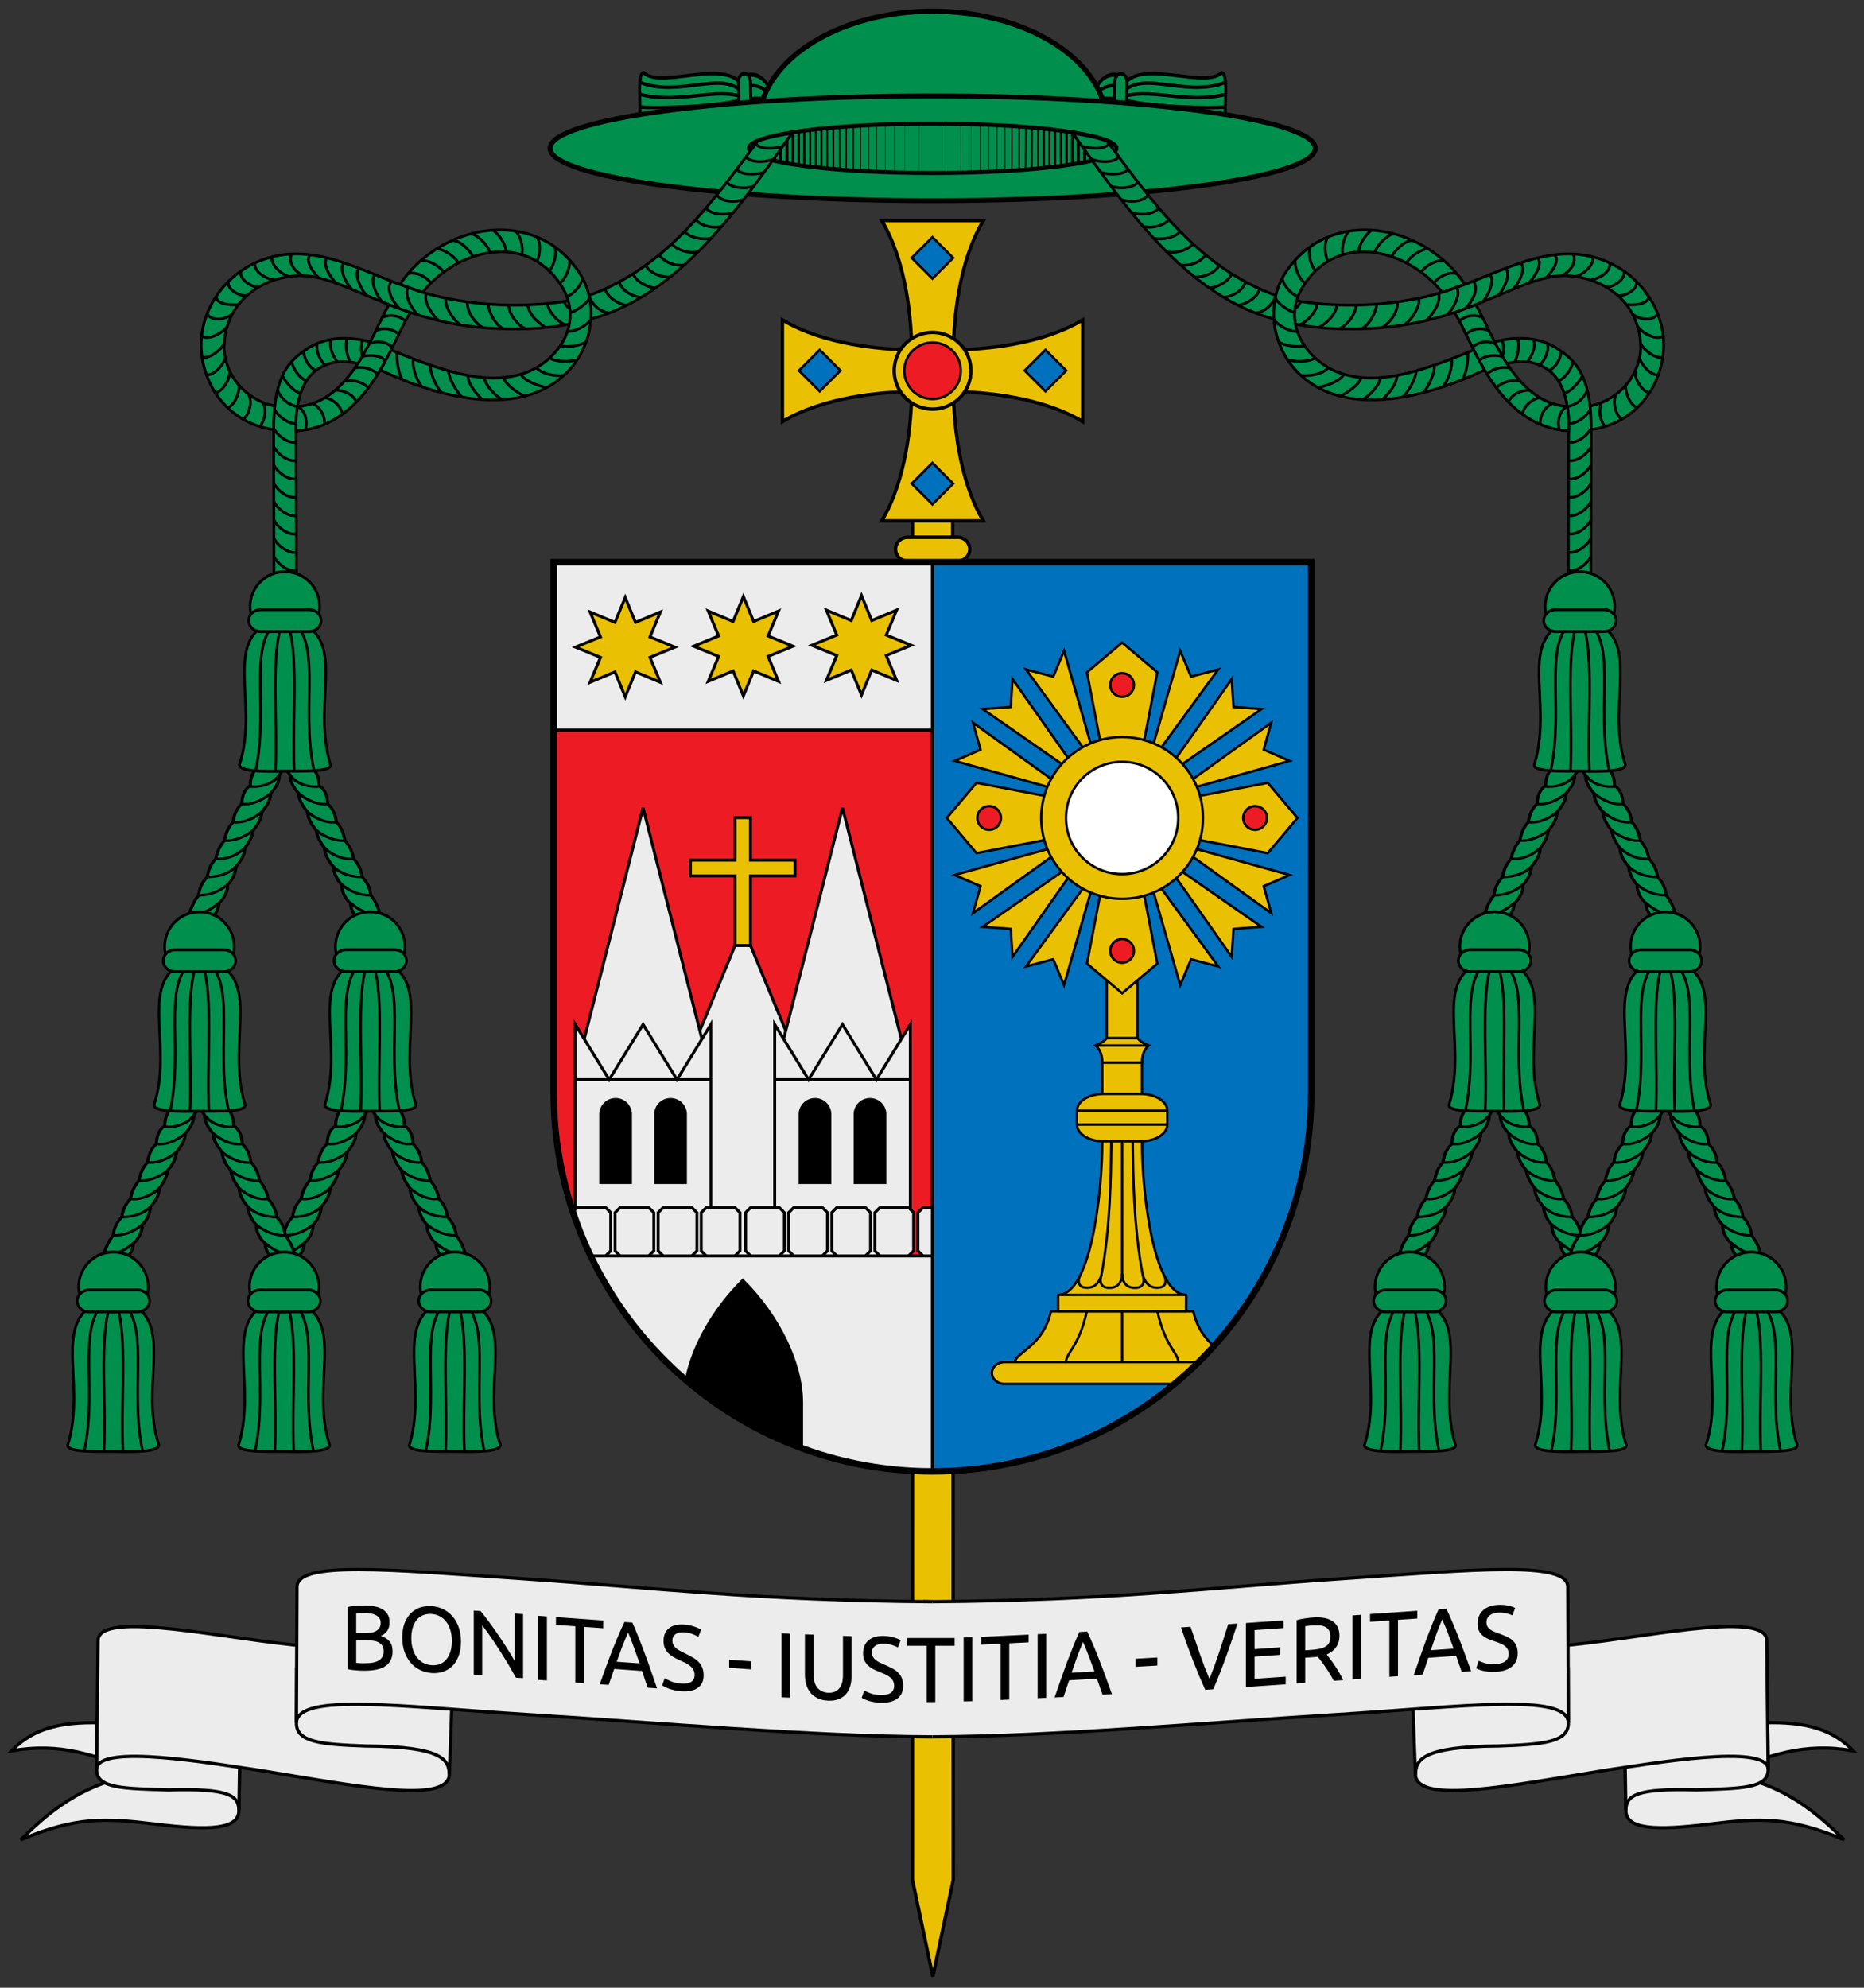 <svg xmlns="http://www.w3.org/2000/svg" xmlns:xlink="http://www.w3.org/1999/xlink" xml:space="preserve" width="1150.3" height="1226.5" version="1.0"><rect width="100%" height="100%" fill="#333333" stroke="none"/><path fill="#eac102" stroke="#000" stroke-linecap="round" stroke-linejoin="bevel" stroke-width="2.1" d="m588.009 575.12-24.843-.005-.08 584.84 12.583 59.654 12.6-59.65z"/><path fill="#eac102" fill-rule="evenodd" stroke="#000" stroke-linecap="round" stroke-linejoin="bevel" stroke-width="2.1" d="m563.134 279.096-.014 92.055 24.823.004.014-92.055z" class="fil1 str1"/><path fill="#eac102" stroke="#000" stroke-linecap="square" stroke-linejoin="round" stroke-width="2.1" d="M563.134 331.546h24.823c4.066 0 7.34 3.274 7.34 7.34s-3.274 7.34-7.34 7.34h-24.823c-4.066 0-7.34-3.274-7.34-7.34s3.274-7.34 7.34-7.34z"/><path fill="#eac102" stroke="#000" stroke-width="2.1" d="M544.134 136.136c15.266 25.434 18.269 60.885 18.469 79.75-18.865-.2-54.316-3.202-79.75-18.469v62.719c25.434-15.266 60.885-18.269 79.75-18.469-.2 18.865-3.202 54.316-18.469 79.75h62.719c-15.266-25.434-18.269-60.885-18.469-79.75 18.865.2 54.316 3.202 79.75 18.469v-62.719c-25.434 15.266-60.885 18.269-79.75 18.469.2-18.865 3.202-54.316 18.469-79.75z"/><path fill="#eac102" stroke="#000" stroke-linecap="square" stroke-linejoin="round" stroke-width="2.1" d="M559.989 331.55h31.108c4.066 0 7.34 3.274 7.34 7.34s-3.274 7.34-7.34 7.34h-31.108c-4.066 0-7.34-3.274-7.34-7.34s3.274-7.34 7.34-7.34z"/><path fill="#eac102" stroke="#000" stroke-dashoffset="8.5" stroke-linecap="round" stroke-width="2.1" d="M599.159 228.78a23.666 23.666 0 0 1-23.666 23.666 23.666 23.666 0 0 1-23.666-23.666 23.666 23.666 0 0 1 23.666-23.666 23.666 23.666 0 0 1 23.666 23.666z"/><g fill="#0071bc" stroke="#000" stroke-dashoffset="8.5" stroke-linecap="round" stroke-width="1.5"><path d="m588.199 159.124-12.795 12.795-12.795-12.795 12.795-12.795zM645.149 241.47l-12.795-12.795 12.795-12.795 12.795 12.795zM505.839 241.47l12.795-12.795-12.795-12.795-12.795 12.795zM588.199 298.41l-12.795-12.795-12.795 12.795 12.795 12.795z"/></g><path fill="#ed1c24" stroke="#000" stroke-dashoffset="8.5" stroke-linecap="round" stroke-width="1.5" d="M592.919 228.78a17.424 17.424 0 0 1-17.424 17.424 17.424 17.424 0 0 1-17.424-17.424 17.424 17.424 0 0 1 17.424-17.424 17.424 17.424 0 0 1 17.424 17.424z"/><path fill="#0071bc" d="M341.694 674.161c0 129.09 104.65 233.74 233.74 233.74s233.74-104.65 233.74-233.74v-327.28h-467.48z" class="fil3 str11"/><path fill="#ed1c24" d="M341.694 674.161c0 129.09 104.65 233.74 233.74 233.74v-561.02h-233.74z" class="fil3 str11"/><path fill="#ececec" d="M341.694 346.891h233.78v103.71h-233.78zM575.472 907.909l-.034-162.83h-5.81l-3.162 3.17v23.574l3.151 3.16h-8.964l3.151-3.16v-23.574l-2.042-2.048V632.12l-5.527 8.998-36.319-142.63-35.022 137.54-21.742-52.629h-9.535l-21.742 52.63-35.022-137.54-36.32 142.63-5.526-9V746.2l-1.504 1.51c20.427 57.48 50.724 90.7 89.302 118.95 35.049 25.662 85.384 42 132.67 41.248z"/><path stroke="#000" stroke-dashoffset="8.5" stroke-linecap="round" stroke-width="1.8" d="M536.882 678.439a9.166 9.166 0 0 1 9.186 9.186v42.077h-18.372v-42.077a9.166 9.166 0 0 1 9.186-9.186z"/><g fill="none" stroke="#000" stroke-width="1.8"><path d="m534.052 774.999 3.161-3.17v-23.574l-3.161-3.17h-17.605l-3.161 3.17v23.574l3.161 3.17"/><path d="M478.072 745.089v-112.97l20.923 34.068 20.923-34.068 20.923 34.068 20.923-34.068v114.08M364.502 774.989h210.94"/><path d="m507.462 774.999 3.161-3.17v-23.574l-3.161-3.17h-17.605l-3.161 3.17v23.574l3.161 3.17M560.642 774.999l3.161-3.17v-23.574l-3.161-3.17h-17.605l-3.161 3.17v23.574l3.161 3.17M575.442 745.079h-5.811l-3.161 3.17v23.574l3.161 3.17M480.882 774.999l3.161-3.17v-23.574l-3.161-3.17h-17.605l-3.161 3.17v23.574l3.161 3.17"/></g><path stroke="#000" stroke-dashoffset="8.5" stroke-linecap="round" stroke-width="1.8" d="M502.962 678.439a9.166 9.166 0 0 0-9.186 9.186v42.077h18.372v-42.077a9.166 9.166 0 0 0-9.186-9.186z"/><g fill="none" stroke="#000" stroke-width="1.8"><path d="m483.602 641.119 36.319-142.63 36.319 142.63M458.382 583.399h4.768l21.742 52.629M478.072 666.189h83.691"/></g><path stroke="#000" stroke-dashoffset="8.5" stroke-linecap="round" stroke-width="1.8" d="M379.892 678.439a9.166 9.166 0 0 0-9.186 9.186v42.077h18.372v-42.077a9.166 9.166 0 0 0-9.186-9.186z"/><g fill="none" stroke="#000" stroke-width="1.8"><path d="m382.712 774.999-3.161-3.17v-23.574l3.161-3.17h17.605l3.161 3.17v23.574l-3.161 3.17"/><path d="M438.702 745.089v-112.97l-20.923 34.068-20.923-34.068-20.923 34.068-20.923-34.068v114.08"/><path d="m409.302 774.999-3.161-3.17v-23.574l3.161-3.17h17.605l3.161 3.17v23.574l-3.161 3.17M352.962 748.249l3.161-3.17h17.605l3.162 3.17v23.574l-3.162 3.17M435.892 774.999l-3.161-3.17v-23.574l3.161-3.17h17.605l3.161 3.17v23.574l-3.161 3.17"/></g><path stroke="#000" stroke-dashoffset="8.5" stroke-linecap="round" stroke-width="1.8" d="M413.812 678.439a9.166 9.166 0 0 1 9.186 9.186v42.077h-18.372v-42.077a9.166 9.166 0 0 1 9.186-9.186z"/><g fill="none" stroke="#000" stroke-width="1.8"><path d="m433.172 641.119-36.319-142.63-36.319 142.63"/><path d="M458.382 583.399h-4.768l-21.742 52.629M438.702 666.189h-83.691"/></g><path stroke="#000" d="M495.092 893.729v-28.313c0-23.85-13.841-53.24-36.706-75.907-18.632 18.472-31.229 41.188-35.27 61.952 27.149 22.998 49.966 33.77 71.976 42.268z"/><g fill="#eac102" stroke="#000" stroke-dashoffset="8.5" stroke-linecap="round" stroke-width="1.8"><path d="M453.62 504.55v26.213h-27.506v9.697h27.506v42.936h9.535V540.46h27.504v-9.697h-27.504V504.55zM458.742 368.087l6.327 15.384 15.352-6.404-6.404 15.352 15.384 6.327-15.384 6.327 6.404 15.352-15.352-6.404-6.327 15.384-6.327-15.384-15.352 6.404 6.404-15.352-15.384-6.327 15.384-6.327-6.404-15.352 15.352 6.404zM531.642 367.509l6.327 15.384 15.352-6.404-6.404 15.352 15.384 6.327-15.384 6.327 6.404 15.352-15.352-6.404-6.327 15.384-6.327-15.384-15.352 6.404 6.404-15.352-15.384-6.327 15.384-6.327-6.404-15.352 15.352 6.404zM385.837 368.664l6.327 15.384 15.352-6.404-6.404 15.352 15.384 6.327-15.384 6.327 6.404 15.352-15.352-6.404-6.327 15.384-6.327-15.384-15.352 6.404 6.404-15.352-15.384-6.327 15.384-6.327-6.404-15.352 15.352 6.404z"/></g><g stroke="#000" stroke-width="1.5"><g stroke-width=".256"><g fill="#eac102"><path stroke-linecap="round" stroke-linejoin="round" stroke-width="1.498" d="M680.22 652.372v99.758h24.509v-99.758zM683.028 580.464v71.446h18.891v-71.446z" color="#000"/><path stroke-width="1.498" d="M704.729 655.707c-.072-5.57 2.187-8.952 4.134-10.623-2.467-.842-5.533-2.606-6.943-4.564h-18.891c-1.41 1.958-4.476 3.722-6.944 4.564 1.947 1.672 4.207 5.054 4.135 10.623h12.254zM708.86 645.117h-32.778"/></g><g fill="#eac102"><g stroke-linecap="round" stroke-linejoin="round" color="#000"><path stroke-width="1.5" d="M680.227 703.67c0 34.486-7.501 95.318-27.256 95.318v10.207h-4.433c-4.8 21.62-21.895 25.375-22.234 31.253l66.178 6.73 45.155-4.706c4.894-4.706 8.219-8.307 11.464-11.851-4.9-4.375-10.285-10.664-12.674-21.427h-4.433v-10.207c-19.756 0-27.256-60.833-27.256-95.317h-12.254z"/><path stroke-width="1.498" d="M619.844 840.478H739.7c-4.182 4.153-9.026 8.594-14.836 13.456H619.846c-4.286 0-7.737-3-7.737-6.728 0-3.727 3.45-6.728 7.737-6.728zM699 703.684c.323 22.66.506 53.017 6.17 82.92M692.471 786.592v-80.918"/></g><path stroke-width="1.498" d="M731.982 798.996H692.47M731.982 809.235H692.47M692.471 809.235v31.255"/></g><path fill="none" stroke-linecap="round" stroke-width="1.498" d="M692.471 786.592c0 1.983 1.018 8.635 8.714 8.046 6.968-.534 3.986-8.046 3.986-8.046.685 1.854 2.37 8.816 10.183 7.917 5.694-.656 3.534-6.483 3.534-6.483"/><g fill="#eac102"><path stroke-linecap="round" stroke-linejoin="round" stroke-width="1.498" d="M727.214 840.478c-.34-5.878-8.148-9.635-12.949-31.256" color="#000"/><path stroke-width="1.498" d="M652.96 798.996h39.512M652.96 809.235h39.512"/></g><path fill="none" stroke-linecap="round" stroke-width="1.498" d="M692.471 786.592c0 1.983-1.018 8.635-8.713 8.046-6.969-.534-3.986-8.046-3.986-8.046-.686 1.854-2.371 8.816-10.183 7.917-5.694-.656-3.534-6.483-3.534-6.483"/><g fill="#eac102" stroke-linecap="round" stroke-linejoin="round"><path stroke-width="1.498" d="M685.813 704.036c-.322 22.659-.505 53.016-6.169 82.918" color="#000"/><path stroke-width="1.498" d="M674.854 685.43h35.236c2.268 0 4.094 3.603 4.094 8.08 0 4.475-1.826 8.079-4.094 8.079h-35.236c-2.268 0-4.094-3.604-4.094-8.08s1.826-8.08 4.094-8.08z"/><path stroke-width="1.498" d="M657.729 840.478c.34-5.878 8.148-9.635 12.948-31.256" color="#000"/></g></g><path fill="#eac102" stroke-linecap="round" stroke-linejoin="round" d="M681.012 674.989h22.917c9.101 0 16.429 4.604 16.429 10.324v8.595c0 5.72-7.327 10.324-16.429 10.324h-22.917c-9.101 0-16.429-4.604-16.429-10.324v-8.595c0-5.72 7.327-10.324 16.429-10.324z"/><path fill="none" d="M664.582 685.319h55.774M720.362 693.909h-55.774"/><g fill="#eac102"><path d="m686.5 496.71-15.725-81.873 21.701-18.322 21.701 18.322-15.725 81.873-5.976 8z"/><path fill="#ed1c24" stroke-dashoffset="8.5" stroke-linecap="round" d="M699.77 422.66a7.298 7.298 0 1 1-14.597 0 7.298 7.298 0 0 1 14.597 0z"/><path d="m700.47 498.74 81.873-15.725 18.322 21.701-18.322 21.701-81.873-15.725-8-5.976z"/><path fill="#ed1c24" stroke-dashoffset="8.5" stroke-linecap="round" d="M774.52 512.01a7.298 7.298 0 1 1 0-14.597 7.298 7.298 0 0 1 0 14.597z"/><path d="m684.47 498.74-81.873-15.725-18.322 21.701 18.322 21.701 81.873-15.725 8-5.976z"/><path fill="#ed1c24" stroke-dashoffset="8.5" stroke-linecap="round" d="M610.42 512.01a7.298 7.298 0 1 0 0-14.597 7.298 7.298 0 0 0 0 14.597z"/><path d="m686.5 512.69-15.725 81.873 21.701 18.322 21.701-18.322-15.725-81.873-5.976-8z"/><path fill="#ed1c24" stroke-dashoffset="8.5" stroke-linecap="round" d="M699.77 586.74a7.298 7.298 0 1 0-14.597 0 7.298 7.298 0 0 0 14.597 0z"/><path d="m707.67 473.56 20.659-71.94 6.669 15.906 16.786-4.443zM717.03 480.24l43.06-61.221 1.098 17.212 17.316 1.293zM723.7 489.66l60.78-43.681-4.616 16.618 15.93 6.91zM677.28 473.56l-20.659-71.94-6.669 15.906-16.786-4.443zM667.92 480.24l-43.06-61.221-1.098 17.212-17.316 1.293zM661.25 489.66l-60.78-43.681 4.616 16.618-15.93 6.91zM707.67 535.87l20.659 71.94 6.669-15.906 16.786 4.443zM717.03 529.18l43.06 61.221 1.098-17.212 17.316-1.293zM723.7 519.76l60.78 43.681-4.616-16.618 15.93-6.91zM677.28 535.87l-20.659 71.94-6.669-15.906-16.786 4.443zM667.92 529.18l-43.06 61.221-1.098-17.212-17.316-1.293zM661.25 519.76l-60.78 43.681 4.616-16.618-15.93-6.91z"/><path stroke-linecap="round" stroke-linejoin="round" d="M692.47 454.79c27.655 0 49.919 22.264 49.919 49.919 0 27.655-22.264 49.919-49.919 49.919-27.655 0-49.919-22.264-49.919-49.919 0-27.655 22.264-49.919 49.919-49.919z"/></g><path fill="#fff" stroke-linecap="round" stroke-linejoin="round" d="M692.47 470.08c19.188 0 34.636 15.448 34.636 34.636s-15.448 34.636-34.636 34.636c-19.188 0-34.636-15.448-34.636-34.636s15.448-34.636 34.636-34.636z"/></g><g transform="translate(-92.911 62.98)"><g fill="none" stroke="#000"><path stroke-linecap="square" stroke-width="4" d="M434.605 611.181c0 129.09 104.65 233.74 233.74 233.74s233.74-104.65 233.74-233.74v-327.28h-467.48z" class="fil3 str11"/><path stroke-width="2" d="M668.38 283.91v561.02M434.61 387.62h234.08"/></g><g fill="#008f4c" stroke="#000"><path stroke-linecap="square" stroke-linejoin="round" stroke-width="1.233" d="M637.51 727.09c0 5.08-3.173 9.198-7.086 9.198s-7.087-4.118-7.087-9.198 3.173-9.198 7.087-9.198c3.912 0 7.084 4.116 7.086 9.194" transform="matrix(-.037 -2.047 -1.285 .03 1514.35 1266.307)"/><g stroke-width="1.461"><path d="M2236.1 787.25c6.625.19 11.517.01 11.828-2.044-8.19-9.2 8.854-46.858-11.828-48.721-17.829 3.99-6.438 26.663-11.828 48.72-.132 2.353 7.537 2.029 11.828 2.045z" transform="matrix(-.026 -1.454 -1.289 .03 1560.7 3226.8)"/><path d="M2243.9 787.13c-7.561-19.755 6.33-43.05-7.817-50.642" transform="matrix(-.026 -1.454 -1.289 .03 1560.7 3226.8)"/><path d="M2238.8 787.31c-4.873-19.481 2.772-37.101-2.666-50.82M2228.3 787.13c4.104-21.902-3.13-44.683 7.817-50.642" transform="matrix(-.026 -1.454 -1.289 .03 1560.7 3226.8)"/><path d="M2233.4 787.31c-.692-5.383-1.098-39.166 2.667-50.82" transform="matrix(-.026 -1.454 -1.289 .03 1560.7 3226.8)"/><path d="M648 708.58v12.317" transform="matrix(-.026 -1.454 -1.289 .03 1498.58 918.486)"/><path d="M2240.8 738.33c1.684-4.42.153-11.612-4.678-14.165M2231.4 738.33c-1.683-4.42-.153-11.612 4.678-14.165" transform="matrix(-.026 -1.454 -1.289 .03 1560.7 3226.8)"/></g><path stroke-linecap="square" stroke-linejoin="round" stroke-width="1.461" d="M2229.2 734.15h13.887c1.906 0 3.441 1.287 3.441 2.885s-1.535 2.884-3.441 2.884H2229.2c-1.906 0-3.441-1.286-3.441-2.884s1.535-2.885 3.441-2.885z" transform="matrix(-.026 -1.454 -1.289 .03 1560.7 3226.8)"/><path stroke-linecap="square" stroke-linejoin="round" stroke-width="1.233" d="M637.51 727.09c0 5.08-3.173 9.198-7.086 9.198s-7.087-4.118-7.087-9.198 3.173-9.198 7.087-9.198c3.912 0 7.084 4.116 7.086 9.194" transform="matrix(.037 -2.047 1.285 .03 -177.41 1266.307)"/><g stroke-width="1.461"><path d="M2236.1 787.25c6.625.19 11.517.01 11.828-2.044-8.19-9.2 8.854-46.858-11.828-48.721-17.829 3.99-6.438 26.663-11.828 48.72-.132 2.353 7.537 2.029 11.828 2.045z" transform="matrix(.026 -1.454 1.289 .03 -223.76 3226.8)"/><path d="M2243.9 787.13c-7.561-19.755 6.33-43.05-7.817-50.642" transform="matrix(.026 -1.454 1.289 .03 -223.76 3226.8)"/><path d="M2238.8 787.31c-4.873-19.481 2.772-37.101-2.666-50.82M2228.3 787.13c4.104-21.902-3.13-44.683 7.817-50.642" transform="matrix(.026 -1.454 1.289 .03 -223.76 3226.8)"/><path d="M2233.4 787.31c-.692-5.383-1.098-39.166 2.667-50.82" transform="matrix(.026 -1.454 1.289 .03 -223.76 3226.8)"/><path d="M648 708.58v12.317" transform="matrix(.026 -1.454 1.289 .03 -161.64 918.486)"/><path d="M2240.8 738.33c1.684-4.42.153-11.612-4.678-14.165M2231.4 738.33c-1.683-4.42-.153-11.612 4.678-14.165" transform="matrix(.026 -1.454 1.289 .03 -223.76 3226.8)"/></g><path stroke-linecap="square" stroke-linejoin="round" stroke-width="1.461" d="M2229.2 734.15h13.887c1.906 0 3.441 1.287 3.441 2.885s-1.535 2.884-3.441 2.884H2229.2c-1.906 0-3.441-1.286-3.441-2.884s1.535-2.885 3.441-2.885z" transform="matrix(.026 -1.454 1.289 .03 -223.76 3226.8)"/><g stroke-linecap="square" stroke-linejoin="round"><path stroke-width="3.15" d="M775.88 13.81c0 38.588-48.09 24.595-107.41 24.595S561.06 52.398 561.06 13.81s48.09-69.87 107.41-69.87c59.303 0 107.38 31.262 107.41 69.837"/><path stroke-width="3" d="M904.59 28.54c0 17.852-105.71 32.323-236.12 32.323S432.35 46.391 432.35 28.54c0-17.852 105.71-32.323 236.12-32.323 130.36 0 236.06 14.462 236.12 32.308"/><path stroke-width="2.5" d="M781.86 28.54c0 8.414-50.768 15.236-113.39 15.236-62.626 0-113.39-6.821-113.39-15.236 0-8.414 50.768-15.236 113.39-15.236 62.605 0 113.36 6.817 113.39 15.228"/></g></g><g fill="none" stroke="#000"><path stroke-width=".277" d="M697.77 42.65V14.347"/><path stroke-width=".404" d="M703.06 42.38V14.635"/><path stroke-width=".535" d="M708.05 42.1V14.907"/><path stroke-width=".668" d="M713 41.96V15.039"/><path stroke-width=".803" d="M717.41 41.96V15.424"/><path stroke-width=".952" d="m725.83 41.28.117-25.253m-4.105 25.585V15.7"/><path stroke-width="1.087" d="M733.59 40.43V16.585m-3.935 24.343.117-24.662"/><path stroke-width="1.243" d="M744.01 39.23V17.958m-3.419 21.617V17.266m-3.522 23V17.092"/><path stroke-width="1.37" d="M747.66 38.65V18.226"/><path stroke-width="1.523" d="M751.07 38.23V18.585"/><path stroke-width="1.696" d="M754.72 37.86V19.324"/><path stroke-width="1.859" d="m762.27 36.41.038-15.831m-3.944 16.682V19.787"/><path stroke-width="1.993" d="M766.03 35.68V21.337"/><path stroke-width="2.205" d="M769.54 34.92V22.1"/><path stroke-width="2.407" d="M773.37 33.9V23.23"/><path stroke-width="2.503" d="M777.31 32.21v-7.456"/><path stroke-width=".141" d="M676.72 43.19V13.845m8.924 29.073-.079-28.954m6.648 28.922V14.26"/><path stroke-width=".277" d="M639.17 42.65V14.347"/><path stroke-width=".404" d="M633.88 42.38V14.635"/><path stroke-width=".535" d="M628.89 42.1V14.907"/><path stroke-width=".668" d="M623.94 41.96V15.039"/><path stroke-width=".803" d="M619.53 41.96V15.424"/><path stroke-width=".952" d="m611.11 41.28-.117-25.253m4.105 25.585V15.7"/><path stroke-width="1.087" d="M603.35 40.43V16.585m3.935 24.343-.117-24.662"/><path stroke-width="1.243" d="M592.93 39.23V17.958m3.419 21.617V17.266m3.522 23V17.092"/><path stroke-width="1.37" d="M589.28 38.65V18.226"/><path stroke-width="1.523" d="M585.87 38.23V18.585"/><path stroke-width="1.696" d="M582.22 37.86V19.324"/><path stroke-width="1.859" d="m574.67 36.41-.038-15.831m3.944 16.682V19.787"/><path stroke-width="1.993" d="M570.91 35.68V21.337"/><path stroke-width="2.205" d="M567.4 34.92V22.1"/><path stroke-width="2.407" d="M563.57 33.9V23.23"/><path stroke-width="2.503" d="M559.63 32.21v-7.456"/><path stroke-width=".141" d="M660.22 43.19V13.845m-8.924 29.073.079-28.954m-6.648 28.922V14.26"/></g><use xlink:href="#a" width="100%" height="100%" transform="matrix(-1 0 0 1 1336.6 0)"/><g id="a"><g stroke="#000" stroke-width="1.7"><path fill="#008f4c" d="m262.1 340.89-.3-141.78c.37-31.505 10.585-39.862 19.66-46.18 16.144-11.238 37.128-7.73 52.914.063l-6.63 12.309c-13.76-4.494-27.64-9.04-40.032.371-7.324 5.563-12.097 16.691-12.06 34.138l.3 143.28z"/><path fill="#008f4c" d="M346.2 129.84c-10.734 15.354-25.125 70.424-70.589 73.032-.052-5.088-.032-10.152.875-14.921 33.668-2.738 46.915-47.319 56.506-62.935z"/><path fill="#008f4c" d="M278.9 93.75c28.948 1.352 55.278 20.513 89.31 27.325 31.047 6.215 58.443 4.8 80.701.653l4.175 13.187c-20.52 6-55.213 7.273-85.55.796-38.779-8.279-65.805-27.89-87.367-28.572-21.893-.693-49.093 13.613-48.984 45.162 1.34 20.573 17.766 32.917 31.208 35.226-.325 3.992-.783 10.974-.58 14.605-27.878-4.029-44.219-26.9-44.773-51.768-.279-29.737 25.744-58.3 61.858-56.613z"/><path fill="#008f4c" d="M581.6 19.307c-29.726 41.606-70.125 102.86-128.56 115.61l-3.368-13.402c53.22-15.933 83.43-61.017 110.81-97.36 7.795-2.787 14.253-3.812 21.117-4.849z"/><path fill="#008f4c" d="M450.2 104.93c14.826 22.081 8.106 60.489-26.269 74.207-17.755 7.086-49.154 8.368-96.241-13.766l6.676-12.385c40.059 16.898 62.413 20.842 81.927 14.36 20.331-6.752 38.004-31.038 22.784-54.405-21.968-33.726-64.728-21.536-85.367 4.441l-13.884-4.962c24.155-36.603 82.438-49.099 110.37-7.49z"/><path fill="none" d="M275.3 323.57c-5.024.426-11.258-4.473-13.26-8.793M275.2 312.05c-5.024.426-11.258-4.473-13.26-8.793M275.2 300.52c-5.024.426-11.258-4.473-13.26-8.793M275.2 289.2c-5.024.426-11.258-4.473-13.26-8.793M275.2 277.88c-5.024.426-11.258-4.473-13.26-8.793M275.1 266.55c-5.024.426-11.258-4.473-13.26-8.793M275.1 255.23c-5.024.426-11.258-4.473-13.26-8.793M275.1 243.91c-5.024.426-11.258-4.473-13.26-8.793M275.1 232.58c-5.024.426-11.258-4.473-13.26-8.793M275 221.26c-5.024.426-11.258-4.473-13.26-8.793M275 209.94c-5.024.426-11.258-4.473-13.26-8.793"/><g fill="none"><path d="M275.6 198.3c-4.661.426-11.552-4.605-13.409-8.925M276.5 187.95c-6.575-1.362-10.504-5.53-12.37-10.246M278.4 179.53c-3.322-.034-9.286-6.545-11.239-10.738M281.9 172.02c-4.237-1.759-8.03-7.305-9.063-11.893M287.7 165.67c-5.135-2.557-7.788-9.523-7.278-12.022M293.4 162.29c-4.67-4.967-5.759-11.315-4.398-13.484M301 160.33c-2.136-3.11-5.19-8.378-3.832-13.855M308.9 160.44c-1.173-2.515-3.563-9.52-1.681-14.654M316.4 157.04c-.58-3.338-1-6.841.306-10.124M341.2 171.28c-2.627-4.132-3.537-11.88-3.337-16.82M353.4 175.78c-4.064-4.844-6.136-13.127-5.476-17.195M365.4 179.34c-3.131-3.379-7.641-12.862-6.714-16.93M378 182.04c-3.398-3.245-7.868-11.213-8.406-16.214M390.6 183.53c-2.599-2.313-8.897-8.916-9.036-14.849M402.8 183.57c-3.587-1.94-9.915-7.76-11.04-13.498M416.5 181.53c-3.587-1.94-11.312-6.573-12.836-11.511M430.5 176.03c-3.054-.074-14.434-3.825-16.092-8.097M440.8 168.69c-5.54.578-13.676-.912-16.838-4.809M449.2 158.87c-3.74 1.626-14.135 1.602-16.972-1.055M454.6 147.83c-3.79 2.95-12.883 3.668-15.894 2.368M457.5 134.23c-2.058 3.35-9.526 7.657-14.403 7.29M456.6 120.79c-1.388 3.679-8.125 8.175-11.885 9.145M452.4 108.73c-.511 3.898-5.135 9.664-9.737 11.319M444.4 97.52c.592 3.887-2.135 11.41-6.096 14.278M435.2 89.34c1.34 3.696-.05 11.182-3.373 14.77M424.2 83.26c2.41 3.106 2.138 10.595.075 15.029M411 79.597c3.009 2.53 5.065 9.796 3.98 14.565M397 79.032c3.487 1.817 8.31 8.963 8.286 13.854M383.7 81.24c3.866.716 10.267 6.922 11.678 11.605M372.1 85.351c4.862.138 10.426 5.735 12.806 10.006M362.4 90.54c3.931.07 11.135 4.383 13.298 8.769M352.2 98.2c4.597-1.459 12.266 2.998 14.399 6.806M344.6 105.94c4.743-1.373 10.82 1.254 14.2 5.693M328.7 133.04c4.395-2.25 10.207-1.636 14.369 2.08M324.7 141.21c4.395-2.25 10.207-1.636 14.369 2.08M320.8 149.25c4.395-2.25 10.207-1.636 14.369 2.08"/><path d="M316.2 157.09c5.195-1.45 11.783-.716 14.613 2.6M311.6 164.3c5.594-1.716 12.475.95 14.372 3.866M305.3 172.27c5.461-1.184 10.966.332 15.128 4.048M299.7 177.83c4.933-.203 10.992 2.26 13.217 7.376M293.4 182.44c5.068.572 10.08 5.493 10.843 10.23M285.8 186.12c4.545 1.928 7.609 7.141 7.429 12.717M277.3 188.12c3.972 2.932 5.58 8.66 4.109 14.042M246.2 180.28c2.863 4.023.332 13.717-3.494 15.361M255.5 185.55c1.754 5.975.86 9.977-2.083 14.716M240.4 174.85c.492 4.913-2.9 12.291-7.079 13.745M234.5 166.11c.492 4.913-3.834 11.715-8.012 13.169M231.9 158.14c-1.652 4.653-7.042 10.6-11.441 10.132M231.5 148.53c-2.322 4.816-9.72 10.171-13.965 8.926M233.3 138.22c-3.162 4.815-12.871 9.18-15.976 6.028M236.2 130.86c-6.436 4.913-14.799 3.234-15.38-.64M240 124.9c-3.587.646-14.601-.029-13.53-5.336M245.1 119.4c-3.587.646-12.354-3.405-11.284-8.712M252.5 114.05c-3.587.646-12.13-4.396-11.059-9.703M262.1 109.78c-4.786-.687-12.564-4.633-11.893-10.473M271.4 107.61c-4.194-.83-11.663-6.798-10.592-12.105M280.1 107.14c-6.118-2.685-9.553-9.155-7.15-13.396M289.8 108.53c-2.888-2.224-9.385-11.111-5.267-14.283M300.6 111.84c-2.888-2.224-9.747-12.464-5.63-15.636M310.2 115.58c-2.888-2.224-8.966-13.163-4.849-16.334M319.4 119.46c-2.888-2.224-8.817-13.627-4.7-16.799M329.1 123.47c-2.888-2.224-8.77-13.774-4.653-16.946M339.4 127.34c-3.954-3.822-8.84-12.011-4.856-16.781M350.9 131.37c-2.888-2.224-9.409-12.316-5.957-17.086M363.6 134.77c-2.888-2.224-9.628-11.004-7.642-16.706M377.1 137.43c-5.02-3.29-10.284-12.382-8.964-16.353M390.8 139.17c-5.286-3.156-10.164-10.458-9.377-15.856M403.6 139.93c-5.153-2.357-9.254-10.689-9.517-15.608M417.4 139.91c-4.724-1.531-10.957-9.824-10.436-14.638M429.6 139.12c-2.61-1.885-9.643-6.03-11.073-13.988M442 137.45c-4.407-1.315-10.851-7.953-11.115-13.165M444.6 127.54c-1.794-1.378-2.171-1.48-3.744-4.753"/></g><path fill="none" d="M488.5 120.52c-4.576-.46-11.39-3.326-13.487-9.53M497.4 114.78c-4.336-.4-11.511-3.434-13.823-8.768M506.5 107.88c-5.242.473-12.852-2.375-15.161-7.176M514.7 100.58c-6.707.606-12.512-2.464-14.954-6.333M523.8 92.32c-4.842 1.272-12.898-.578-16.273-4.847M531.7 84.131c-5.908 1.006-13.7-.53-16.142-4.398M538.5 76.498c-4.576 1.938-13.673-.145-16.115-4.014M545.4 68.162c-5.508 2.071-14.339 1.06-16.781-2.808M551.8 60.176c-6.44 2.205-14.109 1.005-16.551-2.864M557.8 51.985c-5.242 1.938-14.139.985-16.581-2.883M564.4 43.345c-5.375 1.805-14.555 1.753-16.997-2.115M570.5 35.01c-4.975 2.47-14.884 2.521-17.326-1.347M576.2 27.157c-4.176 1.538-14.43 2.443-16.872-1.426M275.3 334.52c-5.024.426-11.258-4.473-13.26-8.793M275.3 345.08c-5.024.426-11.258-4.473-13.26-8.793M479.7 125.37c-4.576-.46-11.919-4.658-13.162-9.725M468.9 130.14c-4.576-.46-10.11-3.818-12.607-10.806"/></g><g id="b" fill="#008f4c" stroke="#000"><g stroke-width="1.099"><path d="M2231.1 727.43c.564-3.29.961-6.524 2.808-10.242.081-3.092.659-5.853 2.37-8.648.144-3.354.889-6.182 2.372-8.647.194-3.157.922-5.93 2.37-8.648.229-3.257.816-6.275 2.371-8.648.018-3.075.581-6.015 2.371-8.647-.134-3.438.295-6.537 2.37-8.648-.332-2.833.108-6.7 2.617-9.544l.684-2.495 8.052.043c-.213 2.817-.922 4.144-1.56 5.684.32 2.704-.785 5.946-2.372 8.647.3 2.598-.875 5.791-2.37 8.648 0 2.725-.685 5.486-2.371 8.648-.285 2.417-.373 4.255-2.371 8.647.26 2.603-.85 5.891-2.37 8.648.016 3.19-.907 6.44-2.372 8.648.596 2.396-.932 7.106-2.37 8.647.254 3.925-1.454 5.888-2.396 8.616l-7.833-.71z" transform="matrix(-1.733 .213 .141 1.363 4092 -963.87)"/><path d="M670.32 644.89c-2.01 4.557-6.95 6.36-9.791 6.312" transform="matrix(-1.733 .213 .141 1.363 1343.159 -605.958)"/><path d="M2255.6 667.63c-3.343 4.39-6.95 6.36-9.791 6.312M2253.2 676.28c-3.021 4.295-7.075 6.41-9.791 6.312M2250.8 684.93c-2.343 3.557-6.95 6.36-9.791 6.312M2248.4 693.58c-3.145 4.557-7 6.36-9.791 6.312M2246.1 702.22c-2.51 3.893-5.784 5.473-9.791 6.312M2243.7 710.87c-3.025 3.88-6.154 5.724-9.791 6.312M2241.3 719.52c-3.176 4.39-6.117 6.193-9.791 6.312" transform="matrix(-1.733 .213 .141 1.363 4092 -963.87)"/></g><g stroke-width="1.099"><path d="M2231.1 727.43c.564-3.29.961-6.524 2.808-10.242.081-3.092.659-5.853 2.37-8.648.144-3.354.889-6.182 2.372-8.647.194-3.157.922-5.93 2.37-8.648.229-3.257.816-6.275 2.371-8.648.018-3.075.581-6.015 2.371-8.647-.134-3.438.295-6.537 2.37-8.648-.332-2.833.108-6.7 2.617-9.544l.684-2.495 8.052.043c-.213 2.817-.922 4.144-1.56 5.684.32 2.704-.785 5.946-2.372 8.647.3 2.598-.875 5.791-2.37 8.648 0 2.725-.685 5.486-2.371 8.648-.285 2.417-.373 4.255-2.371 8.647.26 2.603-.85 5.891-2.37 8.648.016 3.19-.907 6.44-2.372 8.648.596 2.396-.932 7.106-2.37 8.647.254 3.925-1.454 5.888-2.396 8.616l-7.833-.71z" transform="matrix(1.733 .213 -.141 1.363 -3554.8 -963.87)"/><path d="M670.32 644.89c-2.01 4.557-6.95 6.36-9.791 6.312" transform="matrix(1.733 .213 -.141 1.363 -805.959 -605.958)"/><path d="M2255.6 667.63c-3.343 4.39-6.95 6.36-9.791 6.312M2253.2 676.28c-3.021 4.295-7.075 6.41-9.791 6.312M2250.8 684.93c-2.343 3.557-6.95 6.36-9.791 6.312M2248.4 693.58c-3.145 4.557-7 6.36-9.791 6.312M2246.1 702.22c-2.51 3.893-5.784 5.473-9.791 6.312M2243.7 710.87c-3.025 3.88-6.154 5.724-9.791 6.312M2241.3 719.52c-3.176 4.39-6.117 6.193-9.791 6.312" transform="matrix(1.733 .213 -.141 1.363 -3554.8 -963.87)"/></g><g stroke-width=".907"><path d="M2304.7 365.92c8.784.181 15.27.01 15.682-1.94-7.436-20.423 8.04-42.442-15.682-46.235-23.637 3.786-8.535 25.303-15.681 46.235-.176 2.232 9.993 1.925 15.681 1.94z" transform="matrix(-1.794 0 0 1.958 4403.4 -303.63)"/><path d="M2314.8 365.8c-4.947-20.785 3.772-42.403-9.421-48.057" transform="matrix(-1.794 0 0 1.958 4403.4 -303.63)"/><path d="M2308 365.97c-.838-18.031 2.006-40.201-3.214-48.226M2294.7 365.8c4.947-20.785-3.772-42.403 9.422-48.057" transform="matrix(-1.794 0 0 1.958 4403.4 -303.63)"/><path d="M2301.5 365.97c.838-18.031-2.006-40.201 3.214-48.226" transform="matrix(-1.794 0 0 1.958 4403.4 -303.63)"/><path stroke-linecap="square" stroke-linejoin="round" d="M2316.7 314.06c0 6.074-5.355 7.89-11.961 7.89s-11.961-1.816-11.961-7.89 5.355-10.997 11.961-10.997c6.604 0 11.958 4.92 11.961 10.992" transform="matrix(-1.794 0 0 1.958 4403.4 -303.63)"/><path stroke-linecap="square" stroke-linejoin="round" d="M2296.4 315.03h16.651c2.286 0 4.126 1.543 4.126 3.459s-1.84 3.458-4.126 3.458H2296.4c-2.286 0-4.126-1.542-4.126-3.458s1.84-3.459 4.126-3.459z" transform="matrix(-1.794 0 0 1.958 4403.4 -303.63)"/></g></g><use xlink:href="#b" width="1" height="1" transform="translate(52.656 209.84)"/><use xlink:href="#b" width="1" height="1" transform="translate(-52.722 209.88)"/><g id="c" fill="#008f4c" stroke="#000" stroke-width=".907"><path d="M2304.7 365.92c8.784.181 15.27.01 15.682-1.94-7.436-20.423 8.04-42.442-15.682-46.235-23.637 3.786-8.535 25.303-15.681 46.235-.176 2.232 9.993 1.925 15.681 1.94z" transform="matrix(1.794 0 0 1.958 -3971.8 116.16)"/><path d="M2314.8 365.8c-4.947-20.785 3.772-42.403-9.421-48.057" transform="matrix(1.794 0 0 1.958 -3971.8 116.16)"/><path d="M2308 365.97c-.838-18.031 2.006-40.201-3.214-48.226M2294.7 365.8c4.947-20.785-3.772-42.403 9.422-48.057" transform="matrix(1.794 0 0 1.958 -3971.8 116.16)"/><path d="M2301.5 365.97c.838-18.031-2.006-40.201 3.214-48.226" transform="matrix(1.794 0 0 1.958 -3971.8 116.16)"/><path stroke-linecap="square" stroke-linejoin="round" d="M2316.7 314.06c0 6.074-5.355 7.89-11.961 7.89s-11.961-1.816-11.961-7.89 5.355-10.997 11.961-10.997c6.604 0 11.958 4.92 11.961 10.992" transform="matrix(1.794 0 0 1.958 -3971.8 116.16)"/><path stroke-linecap="square" stroke-linejoin="round" d="M2296.4 315.03h16.651c2.286 0 4.126 1.543 4.126 3.459s-1.84 3.458-4.126 3.458H2296.4c-2.286 0-4.126-1.542-4.126-3.458s1.84-3.459 4.126-3.459z" transform="matrix(1.794 0 0 1.958 -3971.8 116.16)"/></g><use xlink:href="#c" width="1" height="1" transform="translate(105.4)"/><use xlink:href="#c" width="1" height="1" transform="translate(210.78 -.035)"/></g></g><g fill="#ececec" stroke="#000" stroke-width="2.105"><path stroke-width="2" d="M1003.36 1116.869c-.355 12.19 18.875 12.66 51.294 8.696 31.704-3.877 49.386-4.616 83.379 9.63-15.555-15.09-36.742-35.132-74.31-40.696 27.712-11.499 49.661-19.532 79.936-14.16-33.256-35.098-92.313-2.923-128.27-21.82l-12.54 31.983z"/><path stroke-width="2" d="M1091.14 1091.703c.355 12.19-17.547 11.769-44.269 12.758-37.323-1.102-43.275 3.394-43.543 12.415l-.573-37.469.61-.1 87.43-19.95z"/><path stroke-width="2" d="M873.486 1095.256c1.693 18.055 57.208 6.8 118.313-3.08 25.441-3.598 99.218-16.784 99.332-.475l-.85-79.371c-.028-19.893-83.665.187-129.352 3.377l-86.315 8.377z"/><path stroke-width="2" d="M967.83 1062.956c.355 12.19-15.813 13.394-42.535 14.384-48.723.323-51.56 8.882-51.828 17.903l-2.28-63.9 96.501-1.45z"/><path stroke-width="2" d="M575.338 1071.696c74.58-.22 170.42-8.848 250.097-13.771 76.513-4.728 141.72-13.641 142.414 5.03l-.351-83.37c.796-16.71-56.099-11.087-140.885-5.332-78.754 5.346-141.085 13.251-251.294 14.067l-5.688-.05M147.41 1116.887c.355 12.19-18.875 12.661-51.294 8.697-31.704-3.877-49.386-4.616-83.379 9.63 15.555-15.09 36.742-35.132 74.31-40.696-27.712-11.499-49.661-19.532-79.936-14.16 33.256-35.098 92.313-2.923 128.27-21.82l12.54 31.983z"/><path stroke-width="2" d="M59.63 1091.722c-.355 12.19 17.547 11.769 44.27 12.758 37.322-1.102 43.274 3.394 43.542 12.415l.573-37.469-.61-.1-87.43-19.95z"/><path stroke-width="2" d="M277.285 1095.275c-1.694 18.055-57.209 6.8-118.313-3.08-25.442-3.598-99.218-16.784-99.332-.475l.85-79.371c.027-19.893 83.664.187 129.351 3.377l86.315 8.377z"/><path stroke-width="2" d="M182.94 1062.975c-.355 12.19 15.813 13.394 42.535 14.384 48.723.323 51.56 8.882 51.828 17.903l2.28-63.9-96.501-1.45z"/><path stroke-width="2" d="M575.433 1071.715c-74.58-.22-170.421-8.848-250.097-13.771-76.513-4.728-141.721-13.641-142.415 5.03l.352-83.37c-.797-16.71 56.098-11.087 140.885-5.332 78.753 5.346 141.084 13.251 251.294 14.067"/></g><g stroke-width="1.397"><path d="M224.8 1030.901q-1.15 0-2.518-.057-1.313-.057-2.682-.171-1.313-.114-2.627-.285-1.313-.171-2.408-.457v-38.324q1.095-.285 2.408-.456 1.314-.17 2.627-.285 1.369-.114 2.682-.171 1.314-.057 2.463-.057 3.284 0 6.13.513 2.9.514 4.98 1.768 2.135 1.198 3.34 3.194 1.203 1.996 1.203 4.905 0 3.25-1.477 5.36-1.478 2.053-3.941 3.08 3.339 1.027 5.309 3.25 1.97 2.225 1.97 6.274 0 5.931-4.214 8.954-4.16 2.965-13.245 2.965zm-4.98-18.763v13.915q.601.057 1.422.114.712.057 1.642.114h2.244q2.354 0 4.434-.285 2.134-.342 3.721-1.14 1.587-.799 2.518-2.225.985-1.426.985-3.593 0-1.939-.711-3.25-.712-1.37-2.08-2.168-1.314-.798-3.175-1.14-1.86-.342-4.16-.342zm0-4.448h5.582q1.97 0 3.722-.286 1.751-.285 3.01-1.026 1.313-.741 2.025-1.94.766-1.197.766-3.022 0-1.71-.766-2.851-.766-1.198-2.135-1.882-1.313-.742-3.12-1.084-1.805-.342-3.83-.342-2.026 0-3.175.057-1.15.057-2.08.171zM248.25 1010.381q0-5.076 1.423-8.85 1.478-3.772 3.94-6.16 2.518-2.44 5.802-3.514 3.339-1.07 7.06-.8 3.667.265 6.896 1.81 3.284 1.55 5.747 4.352 2.463 2.745 3.886 6.726 1.478 3.985 1.478 9.061 0 5.076-1.478 8.847-1.423 3.775-3.886 6.22-2.463 2.388-5.747 3.462-3.229 1.077-6.896.812-3.721-.27-7.06-1.824-3.284-1.55-5.801-4.298-2.463-2.802-3.941-6.787-1.423-3.981-1.423-9.057zm5.583.405q0 3.592.875 6.621.876 2.972 2.463 5.14 1.642 2.172 3.94 3.48 2.354 1.254 5.255 1.464t5.2-.707q2.298-.974 3.885-2.912 1.642-1.934 2.518-4.78.876-2.902.876-6.494t-.876-6.565q-.876-3.03-2.518-5.201-1.587-2.169-3.886-3.419-2.298-1.307-5.199-1.517-2.9-.21-5.254.76-2.299.917-3.94 2.851-1.588 1.938-2.464 4.84-.875 2.846-.875 6.439zM318.36 1035.201q-1.204-2.197-2.791-4.936-1.533-2.734-3.339-5.66-1.806-2.982-3.776-6.033-1.916-3.047-3.832-5.867-1.915-2.876-3.721-5.402t-3.339-4.462v30.854l-5.2-.377v-39.522l4.215.305q2.572 3.038 5.473 7.07 2.956 3.978 5.802 8.233 2.9 4.202 5.418 8.263 2.572 4.064 4.324 7.214v-29.257l5.2.376v39.522zM332.2 997.031l5.309.385v39.522l-5.309-.385zM372.27 999.931v4.79l-11.931-.864v34.732l-5.309-.384v-34.732l-11.93-.865v-4.79zM399.69 1041.401q-.93-2.634-1.751-5.146-.821-2.568-1.697-5.198l-17.186-1.245-3.448 9.844-5.528-.4q2.19-6.115 4.105-11.28 1.915-5.222 3.722-9.882 1.86-4.656 3.667-8.86 1.806-4.26 3.776-8.394l4.871.353q1.97 4.42 3.776 8.942 1.807 4.465 3.613 9.387 1.86 4.925 3.776 10.425 1.916 5.442 4.105 11.875zm-4.98-15.018q-1.752-5.088-3.503-9.835-1.697-4.8-3.558-9.211-1.915 4.138-3.667 8.688-1.697 4.496-3.393 9.335zM420.32 1038.801q8.32.603 8.32-5.328 0-1.825-.767-3.136-.712-1.363-1.97-2.367-1.26-1.06-2.901-1.864-1.587-.799-3.394-1.614-2.08-.892-3.94-1.94-1.86-1.104-3.23-2.458-1.368-1.41-2.188-3.238-.767-1.823-.767-4.333 0-5.19 3.394-7.852 3.393-2.663 9.359-2.23 3.448.25 6.239 1.25 2.846.947 4.16 1.955l-1.697 4.382q-1.15-.824-3.448-1.675-2.244-.904-5.254-1.122-1.533-.112-2.846.136-1.314.247-2.3.86-.984.613-1.586 1.653-.548.987-.548 2.412 0 1.597.602 2.724.602 1.128 1.697 2.062 1.095.878 2.518 1.666 1.477.791 3.229 1.602 2.463 1.205 4.488 2.378 2.08 1.178 3.557 2.71 1.533 1.537 2.354 3.593.82 1.998.82 4.793 0 5.19-3.666 7.719-3.612 2.532-10.235 2.053-2.244-.163-4.16-.644-1.86-.42-3.338-.926-1.478-.564-2.573-1.1-1.04-.588-1.642-.974l1.587-4.447q1.26.833 3.832 1.931 2.572 1.1 6.294 1.369zM449.98 1024.121l13.519.98v4.961l-13.519-.98zM482.27 1007.801l5.309.218v39.522l-5.309-.218zM511.12 1049.401q-3.722-.153-6.458-1.463-2.737-1.31-4.488-3.436-1.752-2.182-2.627-5.07-.821-2.885-.821-6.192v-24.808l5.309.218v24.18q0 5.932 2.517 8.716 2.518 2.784 6.568 2.95 2.025.083 3.667-.476 1.697-.615 2.9-1.934 1.205-1.32 1.862-3.402.656-2.14.656-5.106v-24.18l5.31.218v24.808q0 3.307-.876 6.123-.821 2.818-2.628 4.853-1.751 1.982-4.488 3.067-2.681 1.087-6.403.934zM543.46 1045.901q8.32.192 8.32-5.739 0-1.825-.767-3.097-.712-1.328-1.97-2.27-1.26-.999-2.901-1.72-1.587-.722-3.393-1.448-2.08-.79-3.941-1.745-1.86-1.013-3.23-2.3-1.367-1.343-2.188-3.13-.767-1.785-.767-4.294 0-5.19 3.394-8.02 3.393-2.83 9.359-2.692 3.448.08 6.239.943 2.846.807 4.16 1.75l-1.697 4.466q-1.15-.768-3.448-1.506-2.244-.793-5.254-.863-1.533-.035-2.846.277-1.314.311-2.299.973t-1.587 1.731q-.547 1.014-.547 2.44 0 1.597.602 2.694t1.696 1.979q1.095.823 2.518 1.54 1.478.72 3.229 1.444 2.463 1.084 4.488 2.157 2.08 1.075 3.557 2.535 1.533 1.461 2.354 3.476.82 1.958.82 4.752 0 5.19-3.666 7.9-3.612 2.71-10.235 2.558-2.244-.052-4.16-.439-1.86-.328-3.338-.762-1.478-.49-2.573-.972-1.04-.537-1.642-.893l1.587-4.526q1.26.77 3.832 1.743t6.294 1.058zM589.11 1010.741v4.79h-11.931v34.733h-5.309v-34.732h-11.93v-4.791zM594.69 1010.301l5.309-.112v39.522l-5.309.112zM634.76 1008.631v4.79l-11.931.572v34.732l-5.309.254v-34.732l-11.93.571v-4.79zM640.34 1008.361l5.309-.254v39.522l-5.309.254zM680.4 1045.701q-.93-2.512-1.751-4.916-.821-2.462-1.697-4.977l-17.186 1.003-3.448 10.296-5.528.323q2.19-6.402 4.105-11.817 1.916-5.473 3.722-10.37 1.86-4.898 3.667-9.338 1.806-4.497 3.776-8.89l4.871-.284q1.97 4.163 3.776 8.449 1.807 4.229 3.613 8.914 1.86 4.682 3.776 9.93 1.916 5.193 4.105 11.339zm-4.98-14.366q-1.752-4.86-3.503-9.376-1.697-4.578-3.558-8.747-1.915 4.39-3.667 9.168-1.697 4.718-3.393 9.78zM700.71 1023.541l13.519-.789v4.962l-13.519.789zM763.65 1001.801q-2.08 6.417-3.995 11.91-1.861 5.433-3.667 10.348-1.807 4.915-3.613 9.432-1.751 4.455-3.612 8.86l-4.98.345q-1.861-4.149-3.667-8.358-1.752-4.27-3.613-8.932-1.806-4.666-3.721-9.837-1.916-5.229-3.94-11.362l5.855-.405q2.956 8.806 5.802 16.936 2.846 8.13 5.856 15.222 3.01-7.451 5.856-15.974 2.846-8.58 5.747-17.792zM768.9 1041.001v-39.522l23.151-1.6v4.733l-17.842 1.233v11.748l15.872-1.097v4.62l-15.872 1.097v13.687l19.211-1.328v4.734zM818.71 1020.881q.876 1.08 2.19 2.871 1.368 1.73 2.79 3.914 1.423 2.125 2.792 4.483 1.423 2.354 2.408 4.567l-5.801.401q-1.095-2.091-2.409-4.225-1.258-2.137-2.572-4.042-1.314-1.962-2.627-3.64-1.259-1.68-2.299-2.92-.711.106-1.478.159l-1.477.102-4.762.329v15.455l-5.309.367V999.75q2.244-.726 4.98-1.086 2.792-.42 5.09-.58 7.991-.552 12.15 2.297 4.215 2.845 4.215 9.062 0 3.935-2.025 6.87-1.97 2.93-5.856 4.567zm-8.046-17.979q-3.393.235-5.199.53v14.886l3.777-.262q2.736-.189 4.925-.625t3.667-1.337q1.533-.905 2.354-2.387.82-1.54.82-3.935 0-2.224-.82-3.65-.821-1.426-2.244-2.183-1.369-.761-3.284-.97-1.861-.214-3.996-.067zM834.58 996.801l5.309-.367v39.522l-5.309.367zM874.64 993.931v4.79l-11.931.825v34.731l-5.309.367v-34.732l-11.93.825v-4.79zM902.06 1031.601q-.93-2.502-1.751-4.898-.821-2.452-1.697-4.958l-17.186 1.188-3.448 10.333-5.528.382q2.19-6.425 4.105-11.861 1.916-5.493 3.722-10.409 1.86-4.92 3.667-9.378 1.806-4.517 3.776-8.93l4.871-.337q1.97 4.141 3.776 8.408 1.807 4.21 3.613 8.875 1.86 4.662 3.776 9.89 1.916 5.172 4.105 11.294zm-4.98-14.313q-1.752-4.84-3.503-9.339-1.697-4.559-3.558-8.708-1.915 4.41-3.667 9.208-1.697 4.736-3.393 9.815zM922.69 1026.861q8.32-.395 8.32-6.326 0-1.825-.767-3.043-.712-1.278-1.97-2.131-1.26-.91-2.901-1.516-1.587-.61-3.393-1.208-2.08-.643-3.941-1.467-1.86-.88-3.23-2.07-1.367-1.247-2.188-2.976-.767-1.732-.767-4.241 0-5.19 3.394-8.26 3.393-3.07 9.359-3.352 3.448-.164 6.239.502 2.846.606 4.16 1.456l-1.697 4.586q-1.15-.687-3.448-1.262-2.244-.635-5.254-.492-1.533.073-2.846.477-1.314.405-2.299 1.136t-1.587 1.843q-.547 1.053-.547 2.479 0 1.597.602 2.652t1.696 1.858q1.095.746 2.518 1.363 1.478.615 3.229 1.216 2.463.91 4.488 1.84 2.08.928 3.557 2.283 1.533 1.353 2.354 3.31.82 1.9.82 4.695 0 5.19-3.666 8.158-3.612 2.966-10.235 3.28-2.244.107-4.16-.144-1.86-.197-3.338-.526-1.478-.386-2.573-.79-1.04-.464-1.642-.778l1.587-4.638q1.26.682 3.832 1.472 2.572.79 6.294.614z"/></g></svg>